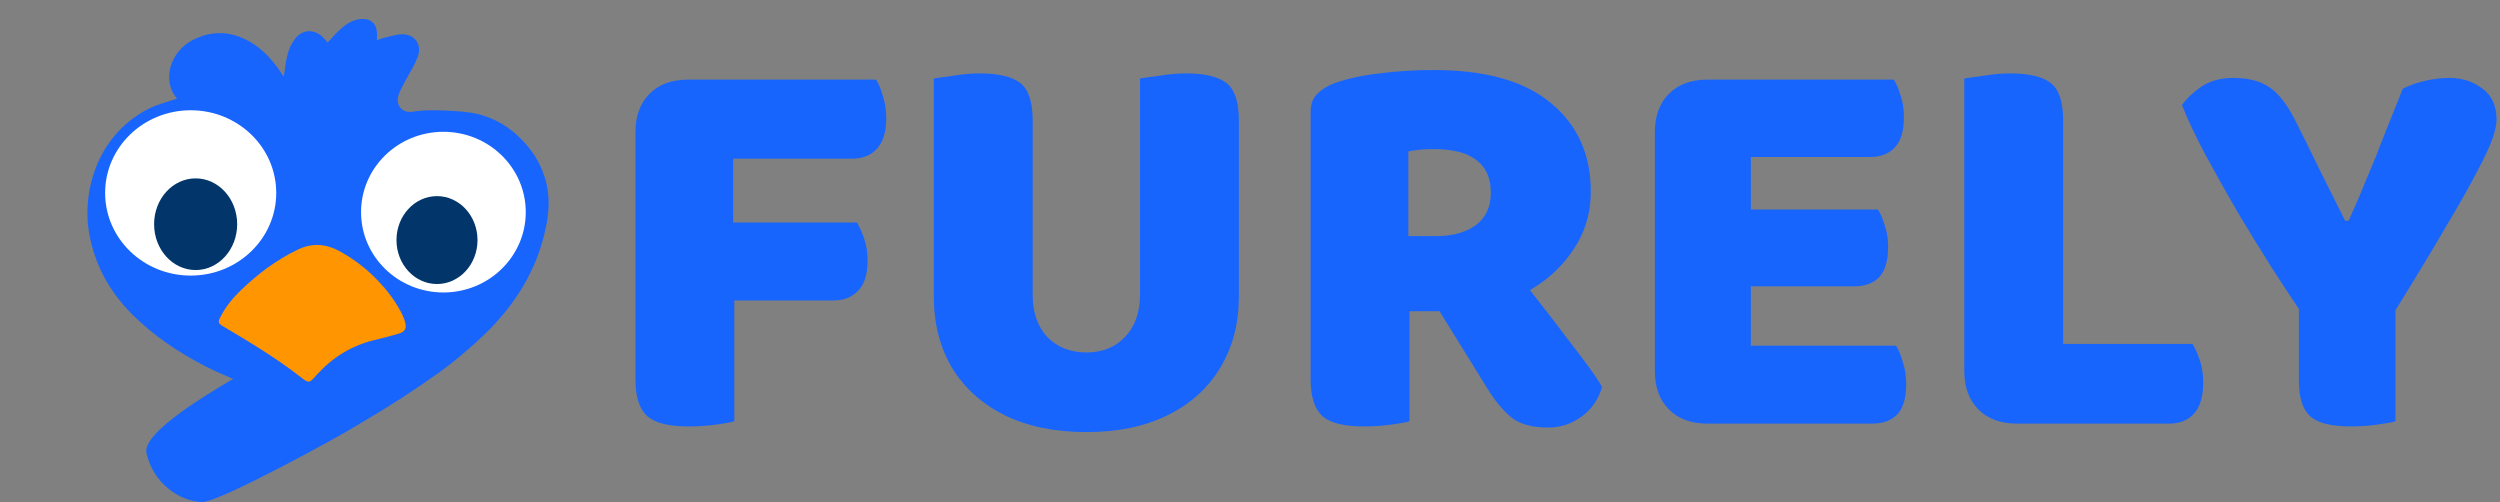 <?xml version="1.0" encoding="utf-8"?>
<svg xmlns="http://www.w3.org/2000/svg" fill="none" height="100%" overflow="visible" preserveAspectRatio="none" style="display: block;" viewBox="0 0 239 48" width="100%">
<rect x="0" y="0" width="239" height="48" fill="#808080" stroke="none"/>
<g id="Group 1">
<g id="full_color_white_eyes  1">
<g id="_1">
<g id="Group">
<g id="_2">
<path d="M40.453 30.631L35.479 34.193L29.153 37.615L19.65 30.812L25.043 23.41L31.926 21.81L40.453 30.631Z" fill="#FF9500" id="Vector"/>
</g>
<g id="_1_1_">
<path d="M52.074 16.941C51.586 15.396 50.736 14.144 49.566 13.045C48.604 12.141 47.545 11.487 46.305 11.083C45.344 10.763 44.368 10.666 43.365 10.61C42.181 10.541 41.01 10.485 39.84 10.624C39.533 10.666 39.213 10.735 38.934 10.68C38.21 10.541 37.847 9.859 38.112 9.052C38.266 8.593 38.544 8.161 38.767 7.702C39.185 6.909 39.687 6.172 39.965 5.351C40.356 4.21 39.589 3.222 38.391 3.278C37.75 3.306 37.137 3.528 36.51 3.668C36.357 3.709 36.217 3.779 36.036 3.848C36.036 3.612 36.036 3.417 36.036 3.236C36.036 2.276 35.451 1.734 34.49 1.817C33.542 1.901 32.859 2.471 32.218 3.097C31.912 3.403 31.633 3.737 31.327 4.071C31.173 3.89 31.034 3.723 30.881 3.57C30.087 2.763 28.93 2.777 28.233 3.681C27.899 4.113 27.648 4.614 27.509 5.128C27.314 5.824 27.258 6.575 27.133 7.299C27.133 7.299 27.105 7.299 27.091 7.285C27.021 7.174 26.952 7.076 26.882 6.965C26.102 5.796 25.182 4.753 23.956 4.029C22.131 2.958 20.25 2.861 18.355 3.862C16.306 4.948 15.415 7.661 16.919 9.428C16.836 9.469 16.752 9.483 16.669 9.511C15.874 9.789 15.038 9.984 14.286 10.36C9.549 12.697 7.765 17.97 8.531 22.353C9.075 25.358 10.496 27.918 12.642 30.061C14.704 32.12 17.114 33.72 19.706 35.055C20.542 35.487 21.42 35.834 22.298 36.238C22.186 36.294 22.089 36.349 21.977 36.405C15.763 40.064 13.812 42.109 13.993 43.264C14.007 43.306 14.007 43.361 14.021 43.403C14.676 46.13 17.017 47.897 19.316 47.995C20.904 48.064 32.999 41.428 34.364 40.523C37.193 38.867 39.478 37.393 41.902 35.667C43.588 34.471 45.915 32.468 47.308 30.965C49.412 28.683 51.001 26.095 51.851 23.09C52.436 21.059 52.728 19.041 52.074 16.941ZM38.112 31.897C37.346 32.12 36.58 32.328 35.799 32.509C33.57 33.038 31.731 34.207 30.212 35.904C29.557 36.655 29.515 36.655 28.735 36.043C26.422 34.234 23.914 32.732 21.406 31.243C20.821 30.895 20.793 30.826 21.127 30.2C21.615 29.267 22.27 28.474 23.022 27.751C24.639 26.193 26.408 24.857 28.456 23.869C29.919 23.16 31.257 23.327 32.608 24.092C33.89 24.815 35.033 25.692 36.05 26.749C36.942 27.668 37.694 28.642 38.279 29.727C38.474 30.075 38.642 30.45 38.739 30.84C38.892 31.424 38.684 31.73 38.112 31.897Z" fill="#1865FE" id="Vector_2"/>
<path d="M18.703 25.817C20.896 25.817 22.674 23.855 22.674 21.434C22.674 19.014 20.896 17.052 18.703 17.052C16.51 17.052 14.732 19.014 14.732 21.434C14.732 23.855 16.51 25.817 18.703 25.817Z" fill="#02366B" id="Vector_3"/>
<path d="M41.777 27.153C43.916 27.153 45.65 25.272 45.65 22.951C45.65 20.631 43.916 18.749 41.777 18.749C39.638 18.749 37.903 20.631 37.903 22.951C37.903 25.272 39.638 27.153 41.777 27.153Z" fill="#02366B" id="Vector_4"/>
</g>
</g>
</g>
<g id="Layer_3">
<path d="M42.39 27.96C46.738 27.96 50.262 24.521 50.262 20.28C50.262 16.038 46.738 12.6 42.39 12.6C38.042 12.6 34.517 16.038 34.517 20.28C34.517 24.521 38.042 27.96 42.39 27.96Z" fill="white" id="Vector_5"/>
</g>
<g id="Layer_3_copy">
<path d="M18.229 26.346C22.746 26.346 26.408 22.808 26.408 18.443C26.408 14.079 22.746 10.541 18.229 10.541C13.712 10.541 10.05 14.079 10.05 18.443C10.05 22.808 13.712 26.346 18.229 26.346Z" fill="white" id="Vector_6"/>
</g>
<g id="Layer_4">
<path d="M41.777 27.153C43.916 27.153 45.65 25.272 45.65 22.951C45.65 20.631 43.916 18.749 41.777 18.749C39.638 18.749 37.903 20.631 37.903 22.951C37.903 25.272 39.638 27.153 41.777 27.153Z" fill="#02366B" id="Vector_7"/>
</g>
<g id="Layer_5">
<path d="M18.703 25.817C20.896 25.817 22.674 23.855 22.674 21.434C22.674 19.014 20.896 17.052 18.703 17.052C16.51 17.052 14.732 19.014 14.732 21.434C14.732 23.855 16.51 25.817 18.703 25.817Z" fill="#02366B" id="Vector_8"/>
</g>
</g>
<g id="FURELY">
<path d="M70.092 26.835H60.75V12.633C60.75 11.085 61.2 9.861 62.1 8.961C63 8.061 64.224 7.611 65.772 7.611C66.636 7.611 67.464 7.665 68.256 7.773C69.084 7.881 69.696 7.989 70.092 8.097V26.835ZM65.664 28.725V21.273H81.918C82.17 21.669 82.404 22.191 82.62 22.839C82.836 23.451 82.944 24.135 82.944 24.891C82.944 26.223 82.638 27.195 82.026 27.807C81.45 28.419 80.658 28.725 79.65 28.725H65.664ZM65.772 15.171V7.611H83.754C84.006 8.007 84.222 8.529 84.402 9.177C84.618 9.825 84.726 10.527 84.726 11.283C84.726 12.615 84.42 13.605 83.808 14.253C83.232 14.865 82.44 15.171 81.432 15.171H65.772ZM60.75 24.513H70.2V40.281C69.804 40.389 69.192 40.497 68.364 40.605C67.536 40.713 66.69 40.767 65.826 40.767C63.954 40.767 62.64 40.443 61.884 39.795C61.128 39.111 60.75 37.941 60.75 36.285V24.513Z" fill="#1865FE"/>
<path d="M103.855 41.307C100.831 41.307 98.222 40.767 96.025 39.687C93.865 38.607 92.192 37.095 91.004 35.151C89.852 33.207 89.275 30.939 89.275 28.347V25.053H98.725V28.185C98.725 29.877 99.194 31.227 100.13 32.235C101.102 33.207 102.343 33.693 103.855 33.693C105.367 33.693 106.591 33.207 107.527 32.235C108.499 31.227 108.986 29.877 108.986 28.185V25.053H118.436V28.347C118.436 30.939 117.842 33.207 116.654 35.151C115.502 37.095 113.828 38.607 111.632 39.687C109.472 40.767 106.879 41.307 103.855 41.307ZM98.725 26.511H89.275V7.503C89.707 7.431 90.338 7.341 91.165 7.233C92.029 7.089 92.858 7.017 93.65 7.017C95.45 7.017 96.746 7.323 97.537 7.935C98.329 8.547 98.725 9.735 98.725 11.499V26.511ZM118.436 26.619H108.986V7.503C109.418 7.431 110.047 7.341 110.875 7.233C111.74 7.089 112.568 7.017 113.36 7.017C115.16 7.017 116.456 7.323 117.248 7.935C118.04 8.547 118.436 9.735 118.436 11.499V26.619Z" fill="#1865FE"/>
<path d="M134.639 22.569H137.339C138.851 22.569 140.093 22.227 141.065 21.543C142.037 20.823 142.523 19.779 142.523 18.411C142.523 17.043 142.073 16.017 141.173 15.333C140.309 14.613 138.923 14.253 137.015 14.253C136.547 14.253 136.133 14.271 135.773 14.307C135.413 14.343 135.035 14.397 134.639 14.469V22.569ZM138.311 29.751H125.297V10.689C125.297 9.933 125.513 9.357 125.945 8.961C126.377 8.529 126.935 8.187 127.619 7.935C128.843 7.503 130.265 7.197 131.885 7.017C133.505 6.801 135.233 6.693 137.069 6.693C142.037 6.693 145.781 7.755 148.301 9.879C150.821 11.967 152.081 14.775 152.081 18.303C152.081 20.499 151.451 22.461 150.191 24.189C148.967 25.917 147.311 27.285 145.223 28.293C143.171 29.265 140.867 29.751 138.311 29.751ZM136.313 27.645L144.899 25.917C145.691 26.997 146.501 28.059 147.329 29.103C148.157 30.147 148.931 31.155 149.651 32.127C150.407 33.099 151.091 33.999 151.703 34.827C152.315 35.655 152.801 36.375 153.161 36.987C152.801 38.211 152.135 39.165 151.163 39.849C150.227 40.533 149.165 40.875 147.977 40.875C146.429 40.875 145.241 40.533 144.413 39.849C143.621 39.165 142.883 38.265 142.199 37.149L136.313 27.645ZM125.297 26.079H134.747V40.281C134.351 40.389 133.739 40.497 132.911 40.605C132.083 40.713 131.237 40.767 130.373 40.767C128.501 40.767 127.187 40.443 126.431 39.795C125.675 39.111 125.297 37.941 125.297 36.285V26.079Z" fill="#1865FE"/>
<path d="M158.203 16.467H167.383V40.011C166.987 40.119 166.411 40.227 165.655 40.335C164.899 40.443 164.089 40.497 163.225 40.497C161.677 40.497 160.453 40.047 159.553 39.147C158.653 38.247 158.203 37.023 158.203 35.475V16.467ZM167.383 31.641H158.203V12.633C158.203 11.085 158.653 9.861 159.553 8.961C160.453 8.061 161.677 7.611 163.225 7.611C164.089 7.611 164.899 7.665 165.655 7.773C166.411 7.881 166.987 7.989 167.383 8.097V31.641ZM163.225 27.375V20.031H179.533C179.785 20.427 180.001 20.931 180.181 21.543C180.397 22.155 180.505 22.839 180.505 23.595C180.505 24.927 180.217 25.899 179.641 26.511C179.065 27.087 178.273 27.375 177.265 27.375H163.225ZM163.225 40.497V33.045H181.261C181.513 33.441 181.729 33.963 181.909 34.611C182.125 35.259 182.233 35.961 182.233 36.717C182.233 38.049 181.945 39.021 181.369 39.633C180.793 40.209 180.001 40.497 178.993 40.497H163.225ZM163.225 15.009V7.611H181.045C181.297 8.007 181.513 8.511 181.693 9.123C181.909 9.735 182.017 10.419 182.017 11.175C182.017 12.507 181.729 13.479 181.153 14.091C180.577 14.703 179.785 15.009 178.777 15.009H163.225Z" fill="#1865FE"/>
<path d="M187.787 16.467H197.237V40.011L192.809 40.497C191.261 40.497 190.037 40.047 189.137 39.147C188.237 38.247 187.787 37.023 187.787 35.475V16.467ZM192.809 40.497V32.883H209.603C209.855 33.279 210.089 33.801 210.305 34.449C210.521 35.097 210.629 35.799 210.629 36.555C210.629 37.887 210.341 38.877 209.765 39.525C209.189 40.173 208.397 40.497 207.389 40.497H192.809ZM197.237 28.941H187.787V7.503C188.219 7.431 188.849 7.341 189.677 7.233C190.541 7.089 191.369 7.017 192.161 7.017C193.961 7.017 195.257 7.323 196.049 7.935C196.841 8.547 197.237 9.735 197.237 11.499V28.941Z" fill="#1865FE"/>
<path d="M228.682 30.183H220.204C219.304 28.851 218.296 27.321 217.18 25.593C216.064 23.829 214.948 22.011 213.832 20.139C212.752 18.267 211.744 16.467 210.808 14.739C209.872 12.975 209.134 11.409 208.594 10.041C209.062 9.393 209.692 8.799 210.484 8.259C211.312 7.719 212.32 7.449 213.508 7.449C214.912 7.449 216.046 7.737 216.91 8.313C217.81 8.889 218.656 9.969 219.448 11.553C219.844 12.345 220.24 13.137 220.636 13.929C221.032 14.721 221.428 15.531 221.824 16.359C222.22 17.151 222.616 17.943 223.012 18.735C223.408 19.527 223.804 20.319 224.2 21.111H224.524C225.208 19.599 225.802 18.213 226.306 16.953C226.846 15.693 227.368 14.397 227.872 13.065C228.412 11.697 229.024 10.167 229.708 8.475C230.356 8.151 231.076 7.899 231.868 7.719C232.66 7.539 233.416 7.449 234.136 7.449C235.396 7.449 236.458 7.791 237.322 8.475C238.222 9.123 238.672 10.113 238.672 11.445C238.672 11.877 238.546 12.471 238.294 13.227C238.042 13.947 237.556 14.991 236.836 16.359C236.152 17.691 235.144 19.473 233.812 21.705C232.516 23.937 230.806 26.763 228.682 30.183ZM219.772 26.943H229.006V40.281C228.61 40.389 227.998 40.497 227.17 40.605C226.378 40.713 225.568 40.767 224.74 40.767C222.868 40.767 221.572 40.443 220.852 39.795C220.132 39.147 219.772 38.013 219.772 36.393V26.943Z" fill="#1865FE"/>
</g>
</g>
</svg>